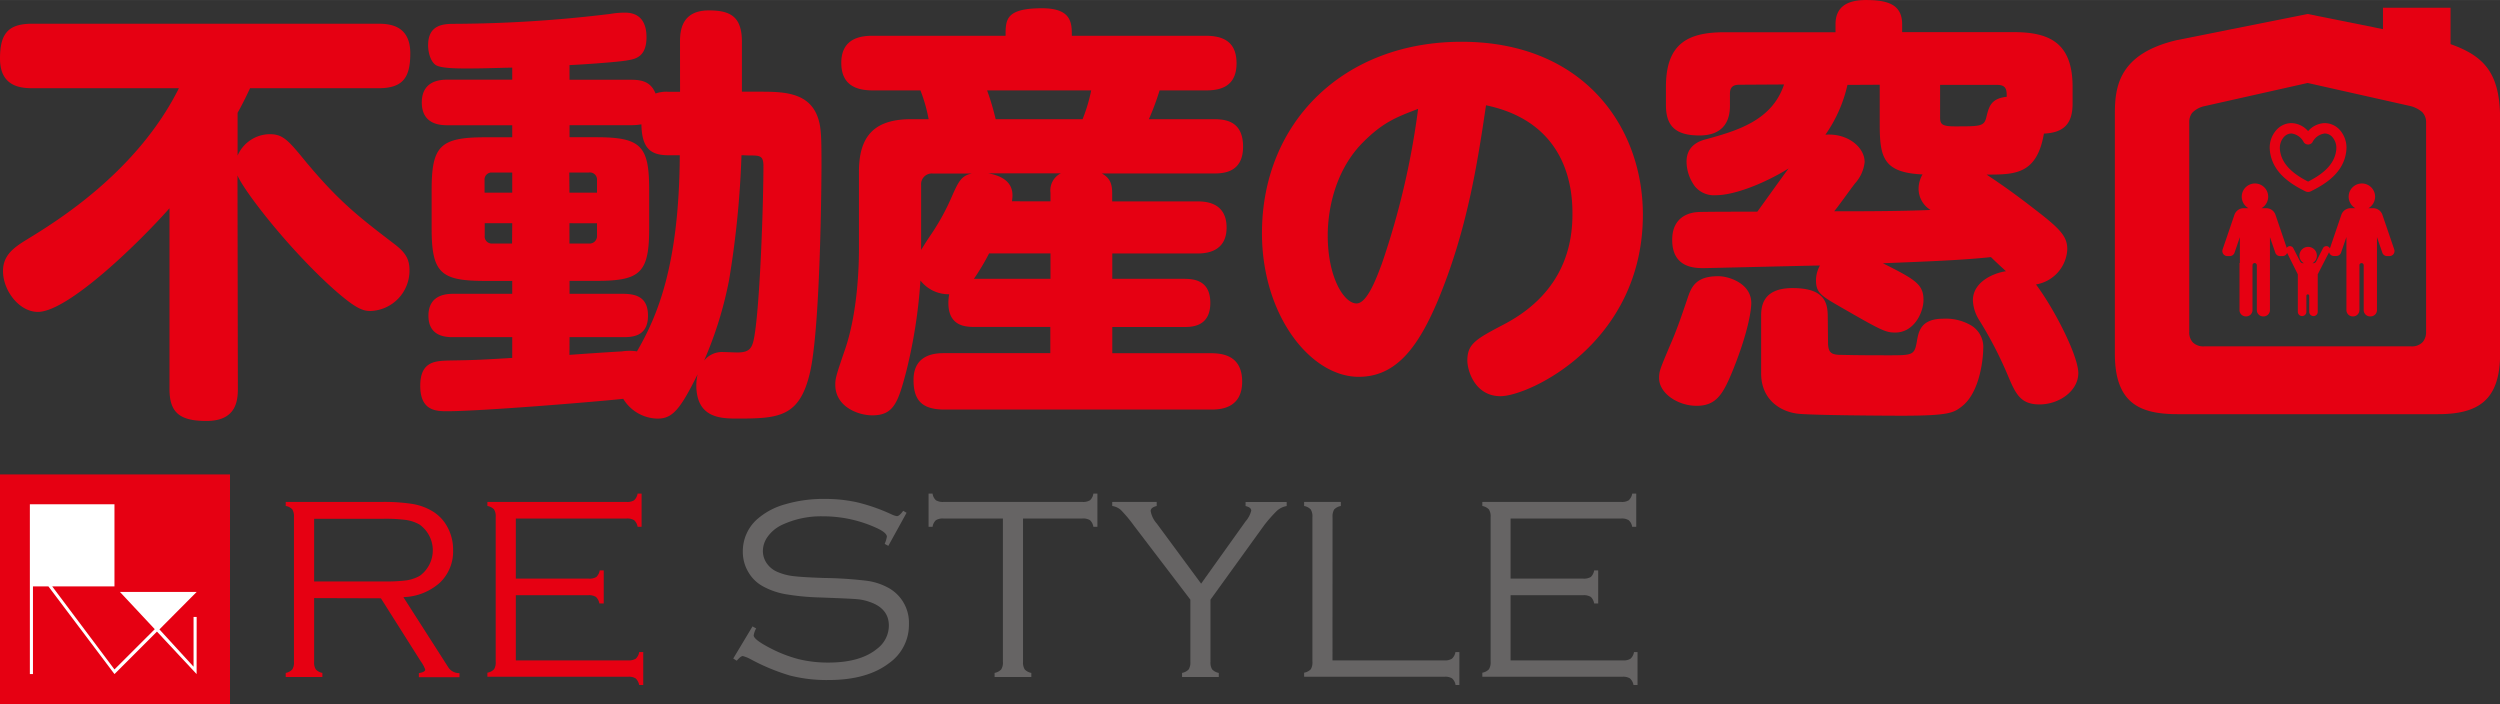 <svg xmlns="http://www.w3.org/2000/svg" width="164.81mm" height="46.44mm" viewBox="0 0 467.17 131.63"><rect x="0" y="0" width="467.17" height="131.63" fill="#333333" stroke="none"/><defs><style>.cls-1{fill:#e60012;}.cls-2{fill:#666464;}.cls-3{fill:#fff;}</style></defs><title>logo</title><g id="レイヤー_2" data-name="レイヤー 2"><g id="レイヤー_1-2" data-name="レイヤー 1"><path class="cls-1" d="M44.45,72.66c0,2.5-.49,6-5.87,6-5.06,0-6.91-1.61-6.91-6V38.91C26,45.34,12.7,58.28,7.07,58.28c-3.45,0-6.51-3.94-6.51-7.64,0-2.89,1.93-4.34,4.42-5.86,5.39-3.3,20.58-12.54,28.45-28.3H6C3.7,16.48,0,16.08,0,10.94,0,6.36,1.45,4.43,6,4.43H70.73c2.25,0,5.94.4,5.94,5.54,0,4.51-1.36,6.51-5.94,6.51h-24c-.81,1.69-1.29,2.74-2.33,4.59v8a6.61,6.61,0,0,1,6-4c2.49,0,3.46,1.13,6.75,5.15,6.35,7.63,10.21,10.53,16.72,15.51,1.85,1.45,2.65,2.65,2.65,4.74a7.55,7.55,0,0,1-7.23,7.64c-1.45,0-2.73-.32-7.23-4.34-8.52-7.72-16.56-18.25-17.68-21Z"/><path class="cls-1" d="M127.07,7.72c0-2.25.48-5.78,5.38-5.78,4,0,6.19,1.12,6.19,5.86v9.33h3.22c4.18,0,9.08,0,10.85,4.5.72,1.85.8,3.45.8,9.16,0,2.25-.16,30.38-2.17,38.9-1.93,8.2-5.78,8.52-13.42,8.52-3.13,0-7.8,0-7.8-6.27a9.75,9.75,0,0,1,.24-2c-3.29,6.67-4.74,8.28-7.47,8.28a7.65,7.65,0,0,1-6.43-3.7C112.2,75,90,76.84,83.59,76.84c-2,0-5.06,0-5.06-4.74s3-4.66,5.62-4.74c5.15-.08,6.19-.16,11.57-.48V63h-11c-1.2,0-4.66,0-4.66-4s3.46-4.1,4.66-4.1h11V52.49H90.66c-8.28,0-10-1.45-10-9.8V35.53c0-8.2,1.52-9.88,10-9.88h5.06V23.4h-12c-1.21,0-4.9,0-4.9-4.26s3.77-4.26,4.9-4.26h12V12.63c-3.61.08-5.46.16-8.43.16-1.69,0-4.91,0-5.87-.65S80,9.81,80,8.45c0-3.94,3-4,5-4a246.6,246.6,0,0,0,29-1.85,15.8,15.8,0,0,1,2.81-.24c3.62,0,4,3,4,4.58,0,3.78-2.17,4.1-3.62,4.34-1.68.32-8.68.8-10.77.88v2.74h11.5c1.93,0,3.69.32,4.58,2.57a6.14,6.14,0,0,1,2.49-.32h2.09ZM95.72,36V32.24H92a1.31,1.31,0,0,0-1.45,1.44V36Zm0,5.71H90.58v2.33A1.31,1.31,0,0,0,92,45.5h3.69Zm10.69,24.6c2.34-.17,6.92-.49,9.81-.65a9.2,9.2,0,0,1,2.81,0c3.86-6.67,7.88-16.15,8-36.65H125c-3.3,0-5.06-1.12-5.14-5.78a10.94,10.94,0,0,1-1.93.16h-11.5v2.25h5c8.44,0,9.88,1.68,9.88,9.88v7.16c0,8.35-1.68,9.8-9.88,9.8h-5V54.9h10c2.81,0,4.66.89,4.66,4.1,0,3.86-2.89,4-4.66,4h-10Zm0-30.31h5.15V33.68A1.33,1.33,0,0,0,110,32.24h-3.62Zm0,5.71V45.5H110A1.39,1.39,0,0,0,111.56,44V41.72ZM138.56,29a177.38,177.38,0,0,1-2.33,23.39,71.89,71.89,0,0,1-4.66,15,4.28,4.28,0,0,1,3.54-1.61c.32,0,2.25.08,2.65.08,2.49,0,2.89-.88,3.29-3.53,1-6.51,1.61-24.28,1.61-31.35,0-1.93-.72-1.93-2.57-1.93Z"/><path class="cls-1" d="M182.13,61.09c-1.77,0-4.91-.16-4.91-4.5a8.46,8.46,0,0,1,.16-1.61A6.65,6.65,0,0,1,172,52.41a95.6,95.6,0,0,1-2.65,17c-1.53,5.79-2.33,8.2-6.35,8.2-2.65,0-6.91-1.61-6.91-5.71,0-1.2.16-1.77,1.84-6.67,2.34-6.83,2.58-15.51,2.58-18.57V32.08c0-6.51,2.73-9.81,9.72-9.81h3.3A29.53,29.53,0,0,0,172,16.89h-8.92c-3.38,0-5.87-1.21-5.87-5.15,0-4.74,3.86-5.06,5.87-5.06h24.83c0-3,0-5.14,6.83-5.14,5.55,0,5.55,2.81,5.55,5.14h25c3.53,0,5.78,1.29,5.78,5.14,0,4.66-3.45,5.07-5.78,5.07h-8.6a49,49,0,0,1-2,5.38h12.21c2.42,0,5.39.56,5.39,5.14,0,4.75-3.54,5-5.39,5h-21c1.12.64,1.93,1.44,1.93,3.61v1.61h15.91c1.53,0,5.47.16,5.47,4.9s-4.19,4.83-5.47,4.83H207.85v4.74h13.42c1.93,0,4.9.32,4.9,4.5,0,4.5-3.54,4.5-4.9,4.5H207.85V66h18.4c2.33,0,5.87.49,5.87,5.31,0,5.22-4.42,5.22-5.87,5.22H176.5c-4.34,0-5.79-1.85-5.79-5.54,0-5,4.42-5,5.79-5h19.77v-4.9Zm-10-14.39c.4-.64.72-1.2,1.53-2.41A43.23,43.23,0,0,0,178,36.42c1.12-2.5,1.69-3.62,3.61-4h-7.31a2,2,0,0,0-2.17,2.17Zm12.7.65A43,43,0,0,1,182,52.09h14.3V47.35ZM202.3,22.27a30.72,30.72,0,0,0,1.61-5.38H184.46a47.36,47.36,0,0,1,1.6,5.38Zm-6,15.35V36a3.56,3.56,0,0,1,1.93-3.61H184.7c2.65.48,4.5,1.69,4.5,4.1,0,.56-.08.88-.08,1.12Z"/><path class="cls-1" d="M268.61,56.35c-3.7,8.68-7.8,14.06-14.71,14.06-9,0-18.08-11.49-18.08-26.84,0-20.74,15.27-35.77,37.29-35.77C295.86,7.8,307,23.64,307,40.11c0,24-21.3,33.92-26.61,33.92-4.74,0-6.19-4.74-6.19-6.67,0-3.13,1.61-4,6.84-6.75C292.72,54.5,293.84,44.94,293.84,40c0-3.53-.24-17-16.15-20.33C276.08,30.55,274.16,43.09,268.61,56.35ZM254.3,27c-4.9,5.23-6.19,12.3-6.19,17,0,7.88,3.06,12.7,5.39,12.7,2,0,3.78-4.9,4.74-7.47A147,147,0,0,0,265,20.34C261,21.87,258.32,22.83,254.3,27Z"/><path class="cls-1" d="M327.26,56.63c0,1.07-.42,4.95-3.3,12.2-1.9,4.7-3.13,7-6.93,7-3.46,0-7-2.31-7-5.19,0-1.32.25-1.82,2-6,1.32-3,2.14-5.44,3.29-8.82.75-2.31,1.65-4.21,5.77-4.21C323,51.6,327.26,52.92,327.26,56.63ZM325,15.83c-1.16,0-1.73.49-1.73,1.65v2.3c0,3.38-1.73,5.53-5.69,5.53-4.45,0-6.27-1.73-6.27-5.69V16.24c0-8.16,4.13-10.22,11-10.22h20.69V4.53c0-3.13,2-4.53,5.69-4.53,4.2,0,6.76.91,6.76,4.53V6H376.3c6.68,0,11,2,11,10.22v3.13c0,3.79-1.65,5.44-5.36,5.61-1.32,7.66-5.44,7.66-10.72,7.66,4.13,2.72,6.93,4.87,9.48,6.85,4.37,3.38,5.61,4.78,5.61,7.09a7,7,0,0,1-5.85,6.59c3.62,4.86,7.91,13.44,7.91,16.57,0,3.3-3.54,5.85-7.25,5.85s-4.54-2.14-6.1-5.85a73.52,73.52,0,0,0-5.11-9.81,7.46,7.46,0,0,1-1.24-3.79c0-3.46,3.87-5.11,6.18-5.44-1.15-1.07-1.81-1.65-2.8-2.64-5.44.58-12,.82-20.2,1.15,5.94,3,7.59,3.88,7.59,6.85,0,2.3-1.73,6.1-5.28,6.1-1.81,0-2.64-.42-9.81-4.54-4-2.31-5-2.8-5-5.27a5.76,5.76,0,0,1,.74-2.72c-1,0-21,.49-21.68.49-1.65,0-5.93,0-5.93-5.28,0-4.61,3.63-5.11,4.7-5.19.49-.08,9.81-.08,11.21-.08.74-1,4.78-6.68,5.85-8.08-4.94,3.05-10.39,5-13.52,5a4.62,4.62,0,0,1-4-1.65,7.92,7.92,0,0,1-1.56-4.62c0-3.21,2.72-3.95,3.71-4.2,5.69-1.57,12.28-3.46,14.51-10.22ZM341.6,64c0,2,.74,2.23,2.14,2.31,1.24,0,2.06.08,9,.08,4.61,0,5,0,5.44-2.47.33-2,.74-4.37,5-4.37a9.36,9.36,0,0,1,5.27,1.32,4.71,4.71,0,0,1,2.15,4.37c0,1.07-.41,8.07-4.12,10.8-1.41,1.07-2.31,1.64-11,1.64-3.13,0-17.8-.08-19.78-.41-3.3-.49-6.6-2.8-6.6-7.5V59.19c0-1.57,0-5.36,5.86-5.36s6.59,2.56,6.59,5.36Zm3.63-48.14a26.25,26.25,0,0,1-4.12,9.31c4-.33,7.33,2.23,7.33,5.11a7,7,0,0,1-1.81,4c-1.32,1.73-3.05,4.21-3.88,5.2,4.21,0,12.37,0,18-.25a4.67,4.67,0,0,1-2.23-4,5.39,5.39,0,0,1,.74-2.64c-7.42-.33-8-3.29-8-9.48V15.83Zm17.31,5.93c0,1.32.16,1.82,2.72,1.82,4.86,0,5.52,0,5.93-1.73.5-2.07.91-3.47,3.8-3.8,0-1.15,0-2.22-1.74-2.22H362.54Z"/><path class="cls-1" d="M434.42,23a4.27,4.27,0,0,0-3.11,1.5A4.27,4.27,0,0,0,428.2,23a3.79,3.79,0,0,0-2.84,1.32,4.94,4.94,0,0,0-1.19,3.84c.42,4,3.78,6.18,6.6,7.57a1.14,1.14,0,0,0,.54.14,1.13,1.13,0,0,0,.48-.11c2.88-1.42,6.24-3.57,6.66-7.6a5,5,0,0,0-1.18-3.84A3.83,3.83,0,0,0,434.42,23Zm2.15,5c-.31,2.94-2.86,4.7-5.26,5.93-2.36-1.21-4.95-3-5.26-5.93a3.1,3.1,0,0,1,.71-2.37,1.92,1.92,0,0,1,1.44-.69,3,3,0,0,1,2.31,1.66,1,1,0,0,0,1.6,0,3,3,0,0,1,2.31-1.66,1.92,1.92,0,0,1,1.44.69A3.1,3.1,0,0,1,436.57,28Z"/><path class="cls-1" d="M418.49,49.15v8.79a1.18,1.18,0,0,0,1.18,1.18h.07a1.18,1.18,0,0,0,1.18-1.18V49.56a.4.4,0,0,1,.4-.41.41.41,0,0,1,.41.41v8.38a1.17,1.17,0,0,0,1.17,1.18H423a1.18,1.18,0,0,0,1.18-1.18V44.31l1,2.91a.94.94,0,0,0,.88.63h.47a.92.92,0,0,0,.86-.59l2,4v7a.8.8,0,0,0,1.6,0v-3a.26.26,0,0,1,.26-.26h0a.26.26,0,0,1,.27.26v3a.8.8,0,0,0,.8.8.79.79,0,0,0,.79-.8v-7l2.12-4.14a.91.91,0,0,0,.89.71h.47a.94.94,0,0,0,.88-.63l1-2.91V57.94a1.18,1.18,0,0,0,1.18,1.18h.07a1.18,1.18,0,0,0,1.18-1.18V49.56a.4.4,0,1,1,.8,0v8.38a1.18,1.18,0,0,0,1.18,1.18H443a1.18,1.18,0,0,0,1.18-1.18V44.31l1,2.91a.94.94,0,0,0,.88.63h.47a.94.94,0,0,0,.88-1.23l-2.21-6.47a1.84,1.84,0,0,0-1.75-1.25h-.87a2.47,2.47,0,1,0-2.44,0h-.87a1.84,1.84,0,0,0-1.75,1.25l-2.14,6.28a.7.7,0,0,0-.65-.44.71.71,0,0,0-.64.39l-1.27,2.48a.58.58,0,0,1-.52.32h-.18a1.6,1.6,0,0,0,.83-1.41,1.63,1.63,0,1,0-2.43,1.41h-.17a.59.59,0,0,1-.53-.32l-1.27-2.48a.71.71,0,0,0-1.23-.06l-2.1-6.17a1.83,1.83,0,0,0-1.74-1.25h-.88a2.47,2.47,0,1,0-2.44,0h-.87a1.84,1.84,0,0,0-1.75,1.25l-2.21,6.47a.94.94,0,0,0,.88,1.23h.48a.94.94,0,0,0,.87-.63l1-2.91v4.84Z"/><path class="cls-1" d="M457.93,8.24V1.44H445.3v4L431.23,2.61,406.88,7.47C396,10,395.2,16.09,395.2,21.26V66.08c0,4.45,1.06,7.28,3.05,9s4.92,2.31,8.63,2.31h48.69c3.75,0,6.65-.64,8.62-2.37s3-4.56,3-8.93V22.16C467.17,13.59,464.17,10.47,457.93,8.24ZM453.36,42.3V62a2.9,2.9,0,0,1-.61,1.89,2.78,2.78,0,0,1-2.21.83H411.91a2.83,2.83,0,0,1-2.14-.74,2.73,2.73,0,0,1-.67-2V22.94a2.86,2.86,0,0,1,.54-1.85,4.44,4.44,0,0,1,2.27-1.25l19.32-4.34,19.31,4.34a5.57,5.57,0,0,1,2.08,1.09,2.71,2.71,0,0,1,.74,2Z"/><path class="cls-1" d="M58.7,111.76v11.92a2.4,2.4,0,0,0,.31,1.4,2.21,2.21,0,0,0,1.23.66v.76H53.39v-.76a2.27,2.27,0,0,0,1.23-.65,2.37,2.37,0,0,0,.31-1.41V96.61a2.48,2.48,0,0,0-.31-1.43,2.08,2.08,0,0,0-1.23-.63v-.76H71.33a34.24,34.24,0,0,1,5.83.39,10.62,10.62,0,0,1,3.72,1.39,7.58,7.58,0,0,1,2.64,2.75,8.83,8.83,0,0,1,1.15,4.47,8.06,8.06,0,0,1-2.48,6.1,10.72,10.72,0,0,1-6.81,2.69l8.32,13a2.4,2.4,0,0,0,2.16,1.2v.76H78.27v-.76c.79-.13,1.19-.35,1.19-.67a6.15,6.15,0,0,0-.85-1.56l-7.43-11.75Zm0-3.11H71.93a29.23,29.23,0,0,0,4.08-.21,7.42,7.42,0,0,0,2.43-.84A5.9,5.9,0,0,0,78.37,98a7.31,7.31,0,0,0-2.5-.84,29.31,29.31,0,0,0-4.27-.22H58.7Z"/><path class="cls-1" d="M96.39,111.22V123.4h21a2.44,2.44,0,0,0,1.42-.32,2.11,2.11,0,0,0,.63-1.23h.76V128h-.76a2.27,2.27,0,0,0-.65-1.23,2.39,2.39,0,0,0-1.43-.31H91.08v-.76a2.23,2.23,0,0,0,1.25-.65,2.46,2.46,0,0,0,.3-1.41V96.61a2.43,2.43,0,0,0-.31-1.42,2.26,2.26,0,0,0-1.24-.64v-.76h26a2.4,2.4,0,0,0,1.42-.31,2.25,2.25,0,0,0,.65-1.24h.74v6.2h-.74a2.14,2.14,0,0,0-.64-1.23,2.44,2.44,0,0,0-1.42-.32H96.39v11.23H110a2.47,2.47,0,0,0,1.43-.3,2.21,2.21,0,0,0,.64-1.24h.75v6.19H112a2.18,2.18,0,0,0-.64-1.23,2.45,2.45,0,0,0-1.43-.32Z"/><path class="cls-2" d="M169.41,95.82,166,102l-.68-.37a6,6,0,0,0,.41-1.34c0-.47-.59-1-1.77-1.56a23.88,23.88,0,0,0-10.21-2.25A17.12,17.12,0,0,0,146,98.14a6.92,6.92,0,0,0-2.52,2.11,4.58,4.58,0,0,0-.92,2.73,4,4,0,0,0,.71,2.26,4.56,4.56,0,0,0,1.9,1.58,10.34,10.34,0,0,0,3.06.83q1.77.22,5.74.35a76,76,0,0,1,7.9.51,11.48,11.48,0,0,1,3.91,1.21,7.42,7.42,0,0,1,4.07,6.92,8.72,8.72,0,0,1-3.69,7.26q-4.11,3.16-11.3,3.17a27.83,27.83,0,0,1-7.25-.84,38.55,38.55,0,0,1-7.4-3.08,6.42,6.42,0,0,0-1.41-.56c-.24,0-.62.29-1.13.87l-.65-.41,3.6-6,.68.38a3.82,3.82,0,0,0-.46,1.3c0,.51,1,1.3,3.07,2.37a25.28,25.28,0,0,0,5.32,2.07,23.18,23.18,0,0,0,5.56.64q6.08,0,9.22-2.67a5.41,5.41,0,0,0,2.09-4.23c0-2.14-1.2-3.62-3.58-4.43a9.28,9.28,0,0,0-2.39-.52q-1.23-.11-7-.32a45.32,45.32,0,0,1-6.46-.63,13.74,13.74,0,0,1-4.16-1.48,7.09,7.09,0,0,1-2.7-2.68,7.32,7.32,0,0,1-1-3.76,8,8,0,0,1,2.6-6,13.22,13.22,0,0,1,5.32-2.86,25.25,25.25,0,0,1,7.42-1,27.3,27.3,0,0,1,6.1.65,34,34,0,0,1,6.36,2.24,4,4,0,0,0,1,.33c.28,0,.67-.31,1.17-1Z"/><path class="cls-2" d="M191.17,96.89v26.79a2.48,2.48,0,0,0,.31,1.4,2.24,2.24,0,0,0,1.24.66v.76h-6.86v-.76a2.27,2.27,0,0,0,1.23-.65,2.36,2.36,0,0,0,.32-1.41V96.89H176.33a2.46,2.46,0,0,0-1.43.31,2.05,2.05,0,0,0-.63,1.24h-.75v-6.2h.75a2,2,0,0,0,.63,1.24,2.46,2.46,0,0,0,1.43.31h25.92a2.46,2.46,0,0,0,1.43-.31,2,2,0,0,0,.63-1.24h.76v6.2h-.76a2.05,2.05,0,0,0-.63-1.24,2.46,2.46,0,0,0-1.43-.31Z"/><path class="cls-2" d="M226.2,112.05v11.63a2.37,2.37,0,0,0,.31,1.4,2.24,2.24,0,0,0,1.24.66v.76h-6.86v-.76a2.27,2.27,0,0,0,1.23-.65,2.36,2.36,0,0,0,.32-1.41V112.05L211.86,98.17a25.86,25.86,0,0,0-2.38-2.85,3.1,3.1,0,0,0-1.64-.77v-.76h8.31v.76c-.75.19-1.13.5-1.13.93a4.7,4.7,0,0,0,1.13,2.33l8.3,11.25,8.31-11.64a4.84,4.84,0,0,0,1.06-2c0-.41-.35-.69-1.06-.86v-.76h7.68v.76a3.63,3.63,0,0,0-2,1.06,26.33,26.33,0,0,0-2.23,2.56Z"/><path class="cls-2" d="M249,123.4h20.9a2.37,2.37,0,0,0,1.42-.32,2.06,2.06,0,0,0,.65-1.23h.74V128H272a2.09,2.09,0,0,0-.65-1.23,2.31,2.31,0,0,0-1.42-.31H243.7v-.76a2.26,2.26,0,0,0,1.25-.65,2.46,2.46,0,0,0,.3-1.41V96.61a2.42,2.42,0,0,0-.32-1.42,2.27,2.27,0,0,0-1.23-.64v-.76h6.86v.76a2.34,2.34,0,0,0-1.24.64,2.51,2.51,0,0,0-.31,1.42Z"/><path class="cls-2" d="M282.28,111.22V123.4h21a2.39,2.39,0,0,0,1.42-.32,2.11,2.11,0,0,0,.64-1.23H306V128h-.75a2.21,2.21,0,0,0-.66-1.23,2.39,2.39,0,0,0-1.43-.31H277v-.76a2.19,2.19,0,0,0,1.24-.65,2.45,2.45,0,0,0,.31-1.41V96.61a2.42,2.42,0,0,0-.32-1.42,2.27,2.27,0,0,0-1.23-.64v-.76h25.95a2.37,2.37,0,0,0,1.41-.31,2.19,2.19,0,0,0,.65-1.24h.75v6.2H305a2.08,2.08,0,0,0-.64-1.23,2.42,2.42,0,0,0-1.42-.32H282.28v11.23h13.55a2.53,2.53,0,0,0,1.44-.3,2.21,2.21,0,0,0,.63-1.24h.75v6.19h-.75a2.17,2.17,0,0,0-.63-1.23,2.51,2.51,0,0,0-1.44-.32Z"/><rect class="cls-1" y="88.65" width="42.98" height="42.98"/><polygon class="cls-3" points="9.05 109.58 21.39 125.96 29.33 118.02 36.74 125.96 36.75 115.28 36.17 115.28 36.17 124.58 29.79 117.61 36.75 110.61 22.41 110.61 28.92 117.57 21.39 125.09 9.76 109.58 21.39 109.58 21.39 94.23 5.58 94.23 5.58 125.96 6.16 125.96 6.16 109.58 9.05 109.58"/></g></g></svg>